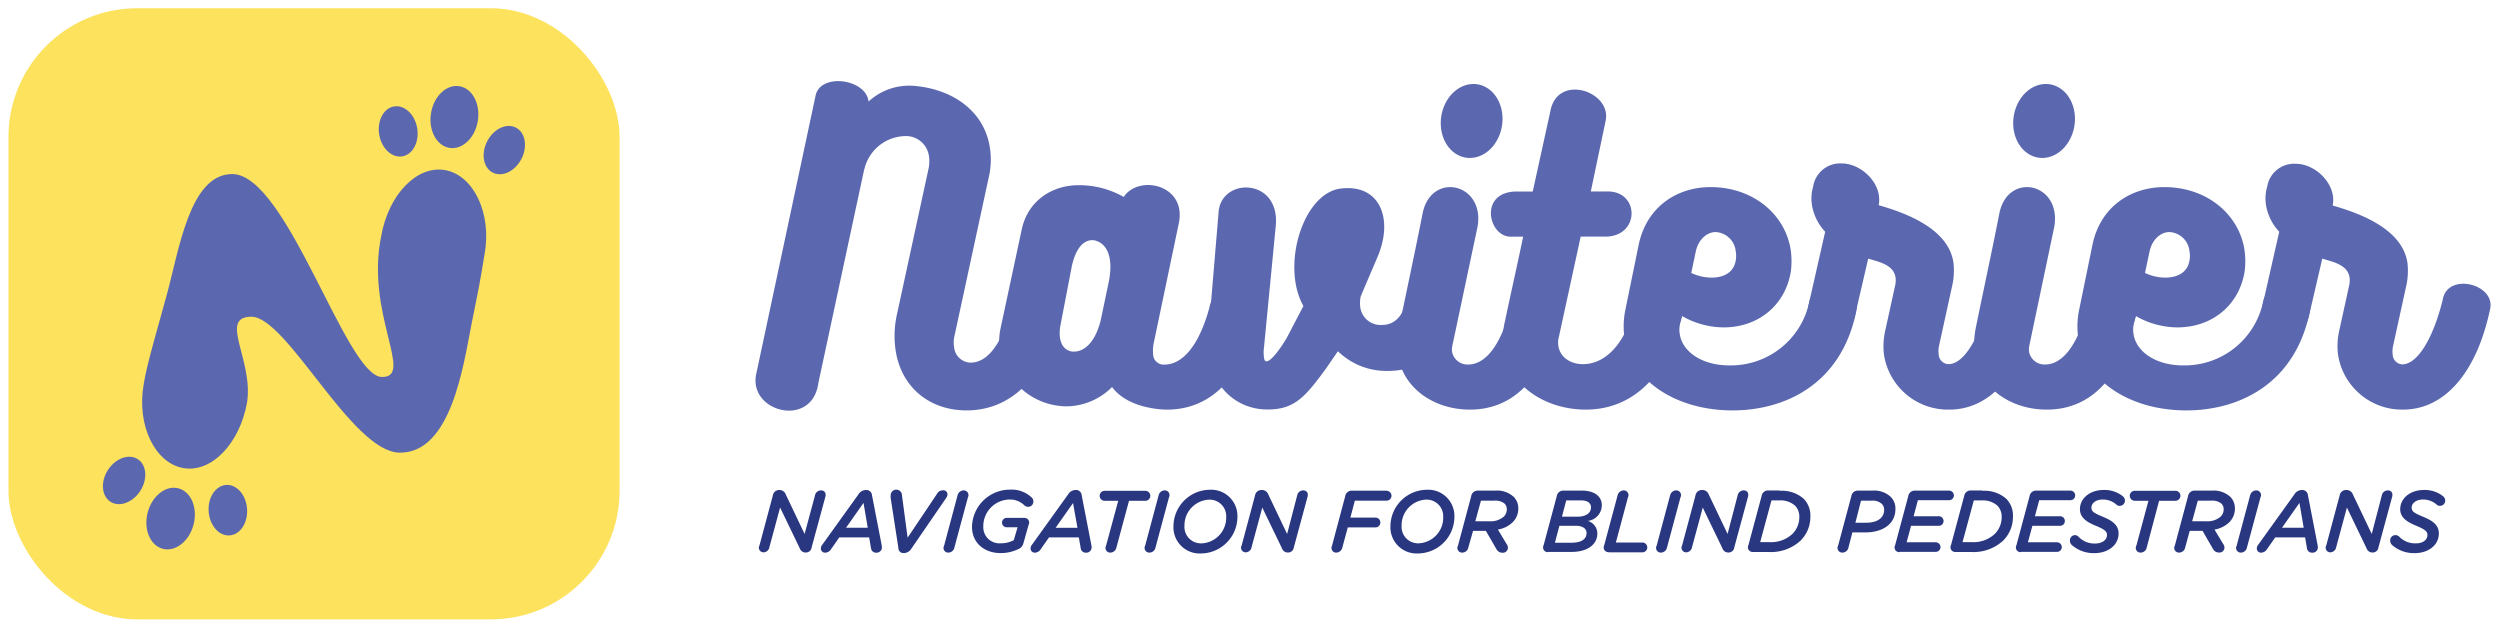 <svg id="Layer_1" data-name="Layer 1" xmlns="http://www.w3.org/2000/svg" viewBox="0 0 442.67 111.33"><defs><style>.cls-1{fill:#fde25e;}.cls-2{fill:#5b68af;}.cls-3{fill:#293780;}</style></defs><title>logo_nvt_new_EN</title><rect class="cls-1" x="1.5" y="1.46" width="108.21" height="108.21" rx="22.79" ry="22.79"/><path class="cls-2" d="M85.81,45c1.3-7.3-2-14-7-14.88s-10,4.33-11.3,11.63h0c-2.86,13.77,5.95,25.07.1,25-6.36-.07-16.76-35.93-26.49-35.93-7.58,0-9.42,13.57-11.63,21.52C28,57.86,26,64.43,25.45,68h0c-1.3,7.3,2,14,7,14.88s10-4.33,11.3-11.63h0c1.15-7.52-5.09-15.09.72-15.17C50.78,56,62.22,80,70.72,80.15c9.2,0.15,11.34-15.51,12.82-23,0.89-4.49,1.33-6.3,2.26-12.15h0Z"/><ellipse class="cls-2" cx="30.21" cy="91.82" rx="5.53" ry="4.2" transform="translate(-66.23 98.35) rotate(-75.66)"/><ellipse class="cls-2" cx="40.35" cy="90.33" rx="3.41" ry="4.48" transform="translate(-6.13 3) rotate(-3.95)"/><ellipse class="cls-2" cx="21.97" cy="85.07" rx="4.48" ry="3.41" transform="translate(-61.51 57.69) rotate(-57.36)"/><ellipse class="cls-2" cx="80.47" cy="20.73" rx="5.53" ry="4.2" transform="translate(47.4 96.96) rotate(-81)"/><ellipse class="cls-2" cx="70.51" cy="23.26" rx="3.41" ry="4.48" transform="translate(-2.83 11.68) rotate(-9.28)"/><ellipse class="cls-2" cx="89.3" cy="26.58" rx="4.48" ry="3.41" transform="translate(24.72 93.74) rotate(-62.7)"/><path class="cls-2" d="M187.73,54.94c-2.48,12.42-9.12,17.73-16.57,17.73-6.58,0-11.66-4.1-12.6-10.81a17.38,17.38,0,0,1,.22-6l5.62-25.92a6.36,6.36,0,0,0,.08-2.35,4.11,4.11,0,0,0-4.32-3.49,7.59,7.59,0,0,0-7.14,6V30l-8.11,37.8c-1.07,8.12-12.5,5.17-11-1.61l10.48-49.15c0.75-4.23,9-3.09,9.4.94a10.62,10.62,0,0,1,8.34-2.75c6.46,0.61,12.23,4.36,13.17,11.08a13.83,13.83,0,0,1-.22,5.1V31.38L169,59.51a5,5,0,0,0-.06,1.95,3,3,0,0,0,2.94,2.75c3.42,0,6.09-4.43,7.51-11C180.25,48.5,188.74,50.11,187.73,54.94Z"/><path class="cls-2" d="M222.41,56.55c-0.34,1.41-.58,2.08-0.94,3.29-3.27,9.67-9.23,12.69-14.8,12.69-2.08,0-7.26-.6-9.76-4a11.54,11.54,0,0,1-8.12,3.42A12.11,12.11,0,0,1,177,61.79a10.91,10.91,0,0,1,.16-3.62l3.81-17.79c1.23-5.1,5.58-7.59,10-7.59a16,16,0,0,1,8,2.08c2.66-4,11.11-2.21,9.78,4.57l-4.5,21.49a7.55,7.55,0,0,0-.06,1.95,1.87,1.87,0,0,0,2,1.68c3,0,6-3,7.93-10C215.18,48.63,224.12,50.11,222.41,56.55Zm-27.55.34L196.31,50c1.3-6.51-2-7.25-2.11-7.32s-3.13-1.28-4.41,4.43l-2,10.41c-0.28,1.34-.42,4.16,1.87,4.7C190.94,62.46,193.54,61.86,194.86,56.89Z"/><path class="cls-2" d="M257.69,54.4c-1.11,6.92-5.39,11.28-11.91,11.28a12.32,12.32,0,0,1-8.88-3.49l-2.06,3c-3.72,5.1-5.62,7.32-10.39,7.32-5.24,0-9.58-3.62-10.42-9.6a15.93,15.93,0,0,1-.09-3.49l1.83-21.82c0.4-6.24,10.89-6.18,10.13,2.35l-2.08,21.48a7,7,0,0,0,0,1.95c0.29,2.08,3-1.75,4.06-3.62l2.91-5.57c-4-7.12-.07-20.07,6.68-20.81,6.93-.81,9.29,5.44,6.46,12.08-1.16,2.75-1.82,4.23-3,7.05a5.89,5.89,0,0,0-.08,1.81,3.63,3.63,0,0,0,3.81,3.22c2.48,0,3.91-1.81,4.61-5C250.26,47.83,258.43,49.64,257.69,54.4Z"/><path class="cls-2" d="M257.17,61.19a3.09,3.09,0,0,0-.06,1.07A2.77,2.77,0,0,0,260,64.54c2.68,0,5.86-2.75,7.79-11.48,1.17-5,9.42-3.22,8.48,1.54-2.75,13.9-9.44,17.93-16,17.93-6.17,0-11.92-3.62-12.8-9.94a17,17,0,0,1,.2-4.3c1.28-6.25,3-14.24,4.24-20.55,1.51-7.39,11-5.37,9.73,2.35Z"/><path class="cls-2" d="M297.95,55.14c-2.28,11-8.57,17.39-17.16,17.39-6.91,0-13.59-4-14.55-10.88a13.62,13.62,0,0,1,.17-4.5v0.07c1.21-5.77,2.09-9.53,3.29-15.31h-2.21c-4,0-5.69-8,1.09-8h2.82l3.11-14.17c1.2-6.78,10.77-3.63,9.82,1.54l-2.65,12.62h3c5.7,0,5.69,8-.43,8h-4.36L276,59.78a3.63,3.63,0,0,0-.06,1.48c0.26,1.81,1.93,3.22,4.35,3.22,3.9,0,7.64-3.49,9.28-10.88C290.88,48.36,299,50.38,297.95,55.14Z"/><path class="cls-2" d="M328.68,55.14C326.05,68,316.11,72.67,306.77,72.67c-9.8,0-18-5.1-19.16-13.09a14.54,14.54,0,0,1,.2-4.77l2.35-11.48c1.41-6.71,6.76-10.2,12.73-10.2,7.59,0,13.31,4.9,14.21,11.28a14.45,14.45,0,0,1,0,3.69c-1,6-5.8,9.87-11.91,9.87a14.87,14.87,0,0,1-7.33-2l-0.36,1.28a4.64,4.64,0,0,0-.07,1.88c0.43,3.09,3.87,5.57,8.77,5.57A14.2,14.2,0,0,0,320.34,53.6C321.09,48.9,329.74,49.77,328.68,55.14ZM300.31,44.33l-0.84,4c2.74,1.34,7.31,1.34,7.87-2.21a4.31,4.31,0,0,0,0-1.61,3.76,3.76,0,0,0-3.57-3.42C302.27,41.11,300.83,42.32,300.31,44.33Z"/><path class="cls-2" d="M360.58,54.67c-2.37,11.35-8.1,17.86-15.41,17.86a11.47,11.47,0,0,1-11.57-9.67,12.44,12.44,0,0,1,.21-4.3l1.8-8.19c0.54-3.29-2.49-3.89-4.81-4.57l-2.34,10.07c-0.92,4.9-9.21,4.16-8.28-1.61l3-13.23a9,9,0,0,1-2.35-4.77,7.44,7.44,0,0,1,.22-3.22,4.84,4.84,0,0,1,5.06-4.1c3.56,0,7.3,3.69,6.54,7.39,3.92,1.14,12.36,3.83,13.25,10.21a12.29,12.29,0,0,1-.15,3.69l-2.41,11a4.17,4.17,0,0,0-.06,1.48A1.79,1.79,0,0,0,345,64.48c2.82,0,5.56-4.84,7.19-11.41C352.95,48.16,361.5,50.24,360.58,54.67Z"/><path class="cls-2" d="M359.33,61.19a3.15,3.15,0,0,0-.05,1.07,2.77,2.77,0,0,0,2.87,2.28c2.68,0,5.86-2.75,7.79-11.48,1.17-5,9.41-3.22,8.47,1.54-2.75,13.9-9.43,17.93-16,17.93-6.18,0-11.92-3.62-12.81-9.94a16.89,16.89,0,0,1,.2-4.3c1.27-6.25,3-14.24,4.23-20.55,1.52-7.39,11-5.37,9.73,2.35Z"/><path class="cls-2" d="M409,55.14C406.4,68,396.46,72.67,387.12,72.67c-9.81,0-18-5.1-19.16-13.09a14.39,14.39,0,0,1,.2-4.77l2.35-11.48c1.4-6.71,6.75-10.2,12.73-10.2,7.59,0,13.31,4.9,14.21,11.28a14.34,14.34,0,0,1,0,3.69c-1,6-5.79,9.87-11.91,9.87a14.87,14.87,0,0,1-7.33-2l-0.36,1.28a4.6,4.6,0,0,0-.07,1.88c0.44,3.09,3.87,5.57,8.77,5.57A14.2,14.2,0,0,0,400.69,53.6C401.44,48.9,410.09,49.77,409,55.14ZM380.66,44.33l-0.85,4c2.74,1.34,7.31,1.34,7.88-2.21a4.37,4.37,0,0,0,0-1.61,3.76,3.76,0,0,0-3.57-3.42C382.62,41.11,381.18,42.32,380.66,44.33Z"/><path class="cls-2" d="M440.93,54.67c-2.37,11.35-8.1,17.86-15.42,17.86A11.47,11.47,0,0,1,414,62.86a12.36,12.36,0,0,1,.2-4.3l1.8-8.19c0.55-3.29-2.5-3.89-4.8-4.57l-2.34,10.07c-0.92,4.9-9.21,4.16-8.28-1.61l3-13.23a9,9,0,0,1-2.35-4.77,7.47,7.47,0,0,1,.22-3.22A4.83,4.83,0,0,1,406.5,29c3.56,0,7.3,3.69,6.54,7.39,3.92,1.14,12.36,3.83,13.25,10.21a12.38,12.38,0,0,1-.15,3.69l-2.41,11a4.18,4.18,0,0,0-.06,1.48,1.8,1.8,0,0,0,1.66,1.75c2.82,0,5.57-4.84,7.19-11.41C433.3,48.16,441.85,50.24,440.93,54.67Z"/><path class="cls-2" d="M366.91,23.81c1.27-3.37.06-7.17-2.68-8.49s-6,.34-7.26,3.71-0.07,7.17,2.68,8.49S365.64,27.18,366.91,23.81Z"/><path class="cls-2" d="M265.55,23.81c1.27-3.37.06-7.17-2.68-8.49s-6,.34-7.26,3.71-0.07,7.17,2.68,8.49S264.29,27.18,265.55,23.81Z"/><path class="cls-3" d="M144.3,87.76a1.1,1.1,0,0,1,1.06-.93c0.62,0,1,.45.76,1.23l-2.41,8.89a1,1,0,0,1-1,.88h0a1.07,1.07,0,0,1-1.09-.73l-3.49-7.23-1.89,7a1.09,1.09,0,0,1-1,.93,0.82,0.82,0,0,1-.76-1.23l2.36-8.81a1.15,1.15,0,0,1,1.13-1H138a1.19,1.19,0,0,1,1.13.79l3.34,7Z"/><path class="cls-3" d="M156.1,96.44a3.31,3.31,0,0,1,.06.5,0.93,0.93,0,0,1-1,.92,0.88,0.88,0,0,1-.93-0.78l-0.33-1.92h-5.29l-1.47,2.1a1.25,1.25,0,0,1-1,.6,0.73,0.73,0,0,1-.79-0.76,1,1,0,0,1,.23-0.62l6.42-8.94a1.58,1.58,0,0,1,1.35-.78h0a1,1,0,0,1,1.05.92Zm-2.45-3-0.75-4.39-3.09,4.39h3.83Z"/><path class="cls-3" d="M161.38,97.14a1.57,1.57,0,0,1-1.29.79H160a0.87,0.87,0,0,1-.92-0.87l-1.37-8.89a2.56,2.56,0,0,1,0-.47,1,1,0,0,1,2,0l1,7.5,5.21-7.76a1.14,1.14,0,0,1,1-.62,0.73,0.73,0,0,1,.85.7,1.15,1.15,0,0,1-.19.59Z"/><path class="cls-3" d="M169,96.92a1.11,1.11,0,0,1-1.05.93,0.83,0.83,0,0,1-.78-1.23l2.37-8.86a1.14,1.14,0,0,1,1.07-.93,0.84,0.84,0,0,1,.78,1.23Z"/><path class="cls-3" d="M181.22,96.17a1.46,1.46,0,0,1-.79,1,7.08,7.08,0,0,1-3.32.76c-2.54,0-5-1.57-5-4.67a6.72,6.72,0,0,1,6.73-6.56,5.14,5.14,0,0,1,3.77,1.33,1,1,0,0,1,.37.78,0.92,0.92,0,0,1-.93.93,0.91,0.91,0,0,1-.62-0.22,3.64,3.64,0,0,0-2.73-1.07,4.72,4.72,0,0,0-4.59,4.75,2.86,2.86,0,0,0,3.1,3,4.67,4.67,0,0,0,2.3-.56l0.67-2.28h-1.91a0.82,0.82,0,0,1-.84-0.82,0.83,0.83,0,0,1,.84-0.84h3.09a0.83,0.83,0,0,1,.78,1.21Z"/><path class="cls-3" d="M193.23,96.44a3.31,3.31,0,0,1,.06.5,0.93,0.93,0,0,1-1,.92,0.88,0.88,0,0,1-.93-0.78l-0.33-1.92h-5.29l-1.47,2.1a1.25,1.25,0,0,1-1,.6,0.73,0.73,0,0,1-.79-0.76,1,1,0,0,1,.23-0.62l6.42-8.94a1.58,1.58,0,0,1,1.35-.78h0a1,1,0,0,1,1.05.92Zm-2.45-3L190,89.07l-3.09,4.39h3.83Z"/><path class="cls-3" d="M197.69,96.92a1.11,1.11,0,0,1-1.06.93,0.83,0.83,0,0,1-.78-1.23L198,88.68H195.6a0.88,0.88,0,1,1,0-1.77h7.2a0.88,0.88,0,1,1,0,1.77h-2.89Z"/><path class="cls-3" d="M204.61,96.92a1.11,1.11,0,0,1-1.06.93,0.83,0.83,0,0,1-.78-1.23l2.37-8.86a1.14,1.14,0,0,1,1.07-.93,0.84,0.84,0,0,1,.78,1.23Z"/><path class="cls-3" d="M207.78,93.19a6.51,6.51,0,0,1,6.44-6.47,4.65,4.65,0,0,1,4.89,4.76A6.51,6.51,0,0,1,212.65,98,4.64,4.64,0,0,1,207.78,93.19Zm9.34-1.6A2.93,2.93,0,0,0,214,88.48a4.55,4.55,0,0,0-4.27,4.61,2.92,2.92,0,0,0,3.09,3.12A4.55,4.55,0,0,0,217.12,91.6Z"/><path class="cls-3" d="M229.68,87.76a1.1,1.1,0,0,1,1.06-.93c0.62,0,1,.45.76,1.23l-2.41,8.89a1,1,0,0,1-1,.88h0a1.07,1.07,0,0,1-1.09-.73l-3.49-7.23-1.89,7a1.09,1.09,0,0,1-1,.93,0.82,0.82,0,0,1-.76-1.23l2.36-8.81a1.15,1.15,0,0,1,1.13-1h0.09a1.19,1.19,0,0,1,1.13.79l3.34,7Z"/><path class="cls-3" d="M245.52,86.91a0.87,0.87,0,0,1,0,1.74h-5.62l-0.79,3h4.44a0.87,0.87,0,1,1,0,1.74h-4.9L237.7,96.9a1.15,1.15,0,0,1-1.07.95,0.82,0.82,0,0,1-.78-1.19l2.34-8.78a1.16,1.16,0,0,1,1.09-1h6.24Z"/><path class="cls-3" d="M246.2,93.19a6.51,6.51,0,0,1,6.44-6.47,4.65,4.65,0,0,1,4.89,4.76A6.51,6.51,0,0,1,251.08,98,4.64,4.64,0,0,1,246.2,93.19Zm9.34-1.6a2.93,2.93,0,0,0-3.09-3.12,4.55,4.55,0,0,0-4.27,4.61,2.92,2.92,0,0,0,3.09,3.12A4.55,4.55,0,0,0,255.55,91.6Z"/><path class="cls-3" d="M260,96.92a1.11,1.11,0,0,1-1.06.93,0.83,0.83,0,0,1-.78-1.23l2.34-8.75a1.16,1.16,0,0,1,1.09-1h3.12A4.39,4.39,0,0,1,268.05,88a2.83,2.83,0,0,1,.79,2,3.38,3.38,0,0,1-1,2.48,4.93,4.93,0,0,1-2.61,1.29l1.54,2.56A1.07,1.07,0,0,1,267,97a0.88,0.88,0,0,1-.93.87,1.18,1.18,0,0,1-1.09-.62L263.1,94h-2.27Zm3.71-4.62a3.54,3.54,0,0,0,2.56-.82,1.79,1.79,0,0,0,.54-1.3,1.39,1.39,0,0,0-.39-1,2.56,2.56,0,0,0-1.82-.53h-2.37l-1,3.65h2.45Z"/><path class="cls-3" d="M274.1,97.77a0.83,0.83,0,0,1-.78-1.21l2.33-8.69a1.16,1.16,0,0,1,1.09-1h3.34c2.39,0,3.55,1.12,3.55,2.61a2.82,2.82,0,0,1-2.48,2.76,2.32,2.32,0,0,1,1.69,2.22c0,1.92-1.69,3.27-4.62,3.27H274.1Zm4.38-1.69c1.51,0,2.45-.64,2.45-1.69,0-.82-0.73-1.29-1.91-1.29h-2.9l-0.79,3h3.15Zm0.78-4.59c1.52,0,2.45-.59,2.45-1.66,0-.76-0.59-1.23-1.8-1.23h-2.58l-0.76,2.89h2.68Z"/><path class="cls-3" d="M284.83,97.77a0.83,0.83,0,0,1-.78-1.21l2.36-8.8a1.14,1.14,0,0,1,1.07-.93,0.84,0.84,0,0,1,.78,1.23l-2.14,8h4.69a0.87,0.87,0,0,1,.87.87,0.86,0.86,0,0,1-.87.87h-6Z"/><path class="cls-3" d="M295.18,96.92a1.11,1.11,0,0,1-1.06.93,0.83,0.83,0,0,1-.78-1.23l2.37-8.86a1.14,1.14,0,0,1,1.07-.93,0.84,0.84,0,0,1,.78,1.23Z"/><path class="cls-3" d="M307.67,87.76a1.1,1.1,0,0,1,1.06-.93c0.62,0,1,.45.76,1.23l-2.41,8.89a1,1,0,0,1-1,.88h0a1.07,1.07,0,0,1-1.09-.73l-3.49-7.23-1.89,7a1.09,1.09,0,0,1-1,.93,0.82,0.82,0,0,1-.76-1.23l2.36-8.81a1.15,1.15,0,0,1,1.13-1h0.09a1.19,1.19,0,0,1,1.13.79l3.34,7Z"/><path class="cls-3" d="M315.13,86.91a5.81,5.81,0,0,1,4.25,1.41,4.25,4.25,0,0,1,1.18,3.17,5.93,5.93,0,0,1-1.75,4.25,7.72,7.72,0,0,1-5.65,2h-2.79a0.83,0.83,0,0,1-.78-1.21l2.33-8.69a1.16,1.16,0,0,1,1.09-1h2.13ZM313.39,96a5.53,5.53,0,0,0,4-1.47,4.16,4.16,0,0,0,1.21-3,2.73,2.73,0,0,0-.76-2,3.87,3.87,0,0,0-2.82-.92h-1.35l-2,7.39h1.75Z"/><path class="cls-3" d="M327.31,96.92a1.11,1.11,0,0,1-1.06.93,0.83,0.83,0,0,1-.78-1.23l2.34-8.75a1.16,1.16,0,0,1,1.09-1h2.61A4.34,4.34,0,0,1,334.81,88a2.9,2.9,0,0,1,.81,2.14c0,2.62-2.23,4.13-5.31,4.13H328Zm3.1-4.36c2,0,3.21-.84,3.21-2.28a1.45,1.45,0,0,0-.42-1.07,2.38,2.38,0,0,0-1.75-.56h-1.92l-1,3.91h1.92Z"/><path class="cls-3" d="M336.34,97.77a0.83,0.83,0,0,1-.78-1.21l2.33-8.69a1.16,1.16,0,0,1,1.09-1h6.14a0.86,0.86,0,0,1,.85.85,0.85,0.85,0,0,1-.85.85H339.6l-0.76,2.84h4.36a0.85,0.85,0,1,1,0,1.69h-4.81l-0.79,2.92h5.15a0.86,0.86,0,0,1,.85.85,0.85,0.85,0,0,1-.85.85h-6.41Z"/><path class="cls-3" d="M351,86.91a5.81,5.81,0,0,1,4.25,1.41,4.25,4.25,0,0,1,1.18,3.17,5.93,5.93,0,0,1-1.75,4.25,7.72,7.72,0,0,1-5.65,2h-2.79a0.83,0.83,0,0,1-.78-1.21l2.33-8.69a1.16,1.16,0,0,1,1.09-1H351ZM349.22,96a5.53,5.53,0,0,0,4-1.47,4.16,4.16,0,0,0,1.21-3,2.73,2.73,0,0,0-.76-2,3.87,3.87,0,0,0-2.82-.92h-1.35l-2,7.39h1.75Z"/><path class="cls-3" d="M357.82,97.77a0.83,0.83,0,0,1-.78-1.21l2.33-8.69a1.16,1.16,0,0,1,1.09-1h6.14a0.86,0.86,0,0,1,.85.85,0.85,0.85,0,0,1-.85.85h-5.52l-0.76,2.84h4.36a0.85,0.85,0,1,1,0,1.69h-4.81l-0.79,2.92h5.15a0.86,0.86,0,0,1,.85.85,0.85,0.85,0,0,1-.85.85h-6.41Z"/><path class="cls-3" d="M373.08,94.73c0-.65-0.45-1-2-1.64s-2.79-1.41-2.79-2.92c0-2,1.85-3.41,4.17-3.41a5.17,5.17,0,0,1,3.37,1.07,1,1,0,0,1,.43.81,0.92,0.92,0,0,1-.93.93,0.78,0.78,0,0,1-.56-0.2,3.59,3.59,0,0,0-2.45-.92c-1.27,0-2,.7-2,1.43s0.54,1,2.11,1.66,2.7,1.4,2.7,2.92c0,2.13-1.94,3.48-4.24,3.48a5.86,5.86,0,0,1-4-1.4,1.07,1.07,0,0,1-.37-0.79,0.92,0.92,0,0,1,.93-1A1,1,0,0,1,368,95,3.89,3.89,0,0,0,371,96.24C372.19,96.24,373.08,95.63,373.08,94.73Z"/><path class="cls-3" d="M380.12,96.92a1.11,1.11,0,0,1-1.06.93,0.83,0.83,0,0,1-.78-1.23l2.14-7.95H378a0.88,0.88,0,1,1,0-1.77h7.2a0.88,0.88,0,1,1,0,1.77h-2.89Z"/><path class="cls-3" d="M386.93,96.92a1.11,1.11,0,0,1-1.06.93,0.83,0.83,0,0,1-.78-1.23l2.34-8.75a1.16,1.16,0,0,1,1.09-1h3.12A4.39,4.39,0,0,1,394.94,88a2.83,2.83,0,0,1,.79,2,3.38,3.38,0,0,1-1,2.48,4.93,4.93,0,0,1-2.61,1.29l1.54,2.56a1.07,1.07,0,0,1,.22.64,0.88,0.88,0,0,1-.93.87,1.18,1.18,0,0,1-1.09-.62L390,94h-2.27Zm3.71-4.62a3.54,3.54,0,0,0,2.56-.82,1.79,1.79,0,0,0,.54-1.3,1.39,1.39,0,0,0-.39-1,2.56,2.56,0,0,0-1.82-.53h-2.37l-1,3.65h2.45Z"/><path class="cls-3" d="M397.87,96.92a1.11,1.11,0,0,1-1.05.93,0.83,0.83,0,0,1-.78-1.23l2.37-8.86a1.14,1.14,0,0,1,1.07-.93,0.84,0.84,0,0,1,.78,1.23Z"/><path class="cls-3" d="M410.36,96.44a3.31,3.31,0,0,1,.06.5,0.93,0.93,0,0,1-1,.92,0.88,0.88,0,0,1-.93-0.78l-0.33-1.92h-5.29l-1.47,2.1a1.25,1.25,0,0,1-1,.6,0.73,0.73,0,0,1-.79-0.76,1,1,0,0,1,.23-0.62l6.42-8.94a1.58,1.58,0,0,1,1.35-.78h0a1,1,0,0,1,1.05.92Zm-2.45-3-0.75-4.39-3.09,4.39h3.83Z"/><path class="cls-3" d="M421.73,87.76a1.1,1.1,0,0,1,1.06-.93c0.62,0,1,.45.76,1.23l-2.41,8.89a1,1,0,0,1-1,.88h0a1.07,1.07,0,0,1-1.09-.73l-3.49-7.23-1.89,7a1.09,1.09,0,0,1-1,.93,0.82,0.82,0,0,1-.76-1.23l2.36-8.81a1.15,1.15,0,0,1,1.13-1h0.09a1.19,1.19,0,0,1,1.13.79l3.34,7Z"/><path class="cls-3" d="M429.82,94.73c0-.65-0.45-1-2-1.64S425,91.67,425,90.17c0-2,1.85-3.41,4.17-3.41a5.17,5.17,0,0,1,3.37,1.07,1,1,0,0,1,.43.81,0.92,0.92,0,0,1-.93.93,0.78,0.78,0,0,1-.56-0.2,3.59,3.59,0,0,0-2.45-.92c-1.27,0-2,.7-2,1.43s0.54,1,2.11,1.66,2.7,1.4,2.7,2.92c0,2.13-1.94,3.48-4.24,3.48a5.86,5.86,0,0,1-4-1.4,1.07,1.07,0,0,1-.37-0.79,0.92,0.92,0,0,1,.93-1,1,1,0,0,1,.64.25,3.89,3.89,0,0,0,2.95,1.21C428.94,96.24,429.82,95.63,429.82,94.73Z"/></svg>
